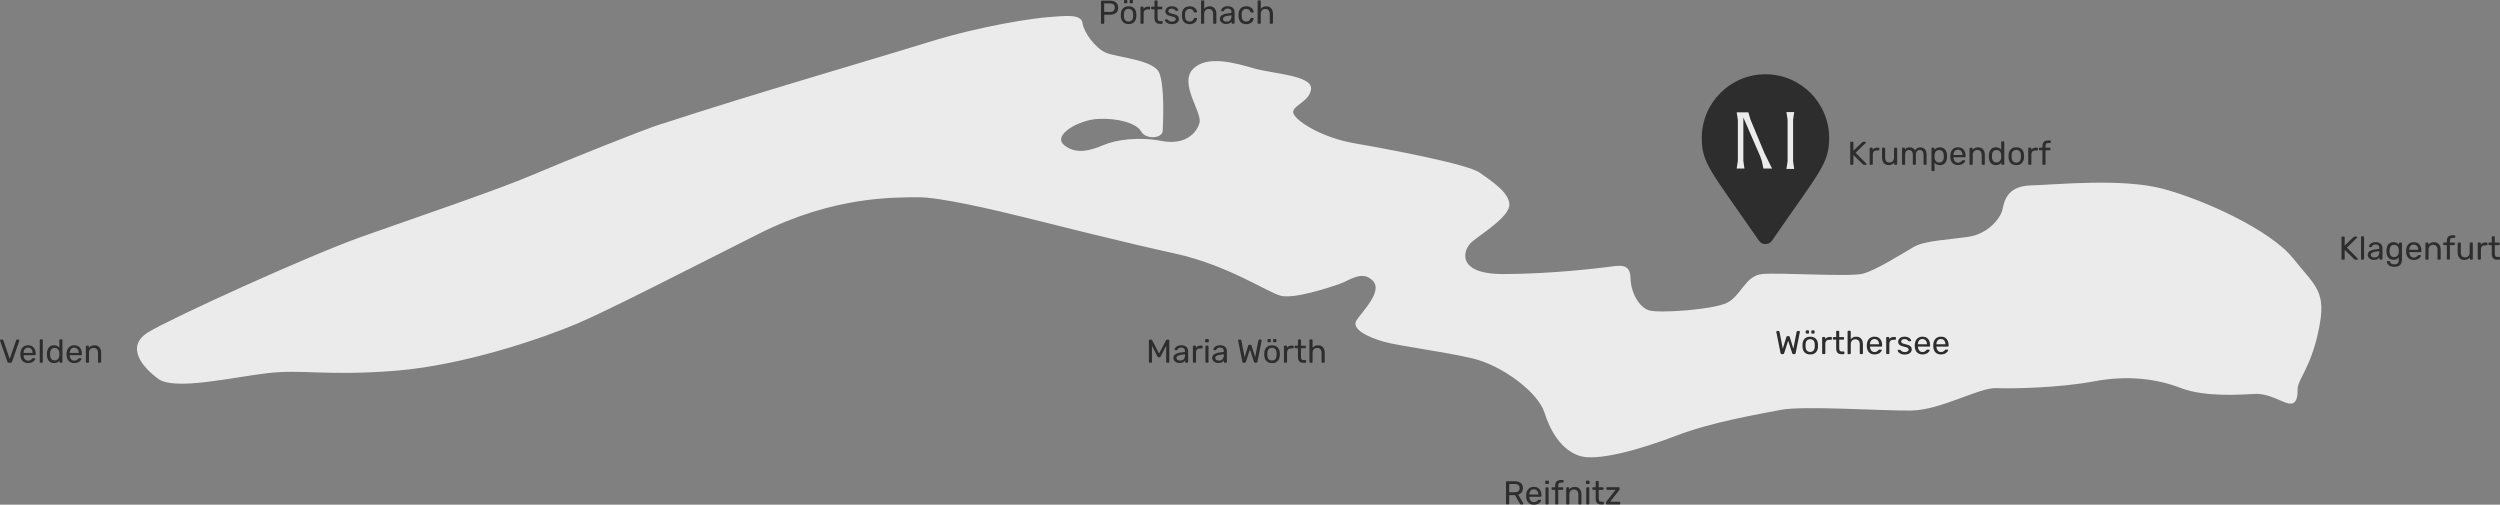 <svg xmlns="http://www.w3.org/2000/svg" id="a" viewBox="68.47 226.44 704.62 142.24"><rect x="68.47" y="226.44" width="704.62" height="142.24" fill="#808080" stroke="none"/><path d="M93.35,328.68c.06,0,.11-.02.15-.06s.06-.09.06-.15v-2.58c0-.43.12-.77.35-1.02.23-.24.54-.37.93-.37.41,0,.72.12.93.37.21.25.32.58.32,1.02v2.58c0,.06.02.11.06.15.04.04.09.06.15.06h.47c.06,0,.11-.02.15-.06s.06-.09.06-.15v-2.62c0-.42-.07-.78-.22-1.09-.15-.31-.36-.56-.64-.74-.28-.18-.62-.26-1.03-.26s-.7.07-.94.2c-.25.13-.45.31-.61.52v-.41c0-.06-.02-.11-.06-.15s-.09-.06-.15-.06h-.44c-.06,0-.11.02-.15.06s-.06.09-.06.15v4.41c0,.06.02.11.06.15s.09.06.15.06h.47ZM88.12,325.88c0-.28.05-.53.15-.75.1-.22.24-.39.43-.52.19-.13.42-.19.68-.19s.5.06.69.19c.19.13.34.3.44.52.1.22.15.47.15.75v.03h-2.55v-.03ZM90.25,328.65c.25-.08.46-.19.63-.32.17-.13.3-.26.4-.4.09-.13.14-.25.15-.34,0-.06-.01-.11-.05-.14-.04-.03-.09-.05-.14-.05h-.46c-.07,0-.12,0-.15.02-.03.02-.07.06-.13.14-.03.05-.09.12-.19.2-.09.08-.21.16-.36.23-.15.07-.34.1-.56.1-.25,0-.48-.07-.67-.2-.19-.14-.33-.32-.43-.54-.1-.22-.15-.46-.17-.71v-.08h3.22c.06,0,.11-.02.15-.06.04-.04.06-.09.06-.16v-.16c0-.49-.08-.92-.25-1.28-.17-.37-.41-.65-.73-.85-.32-.2-.72-.3-1.19-.3-.42,0-.79.09-1.1.27-.31.18-.56.44-.74.77-.18.33-.28.72-.31,1.16,0,.08,0,.18,0,.31s0,.23,0,.31c.04.68.25,1.22.62,1.61.38.39.89.59,1.54.59.32,0,.6-.04.85-.13M83.13,327.81c-.19-.14-.32-.32-.4-.55-.08-.23-.13-.47-.14-.73,0-.18,0-.36,0-.54.01-.26.06-.5.14-.73.08-.23.21-.41.4-.55.19-.14.44-.21.75-.21.3,0,.54.07.73.21.19.14.33.31.43.52.1.21.15.42.15.64,0,.1.01.22.01.36s0,.26-.01.36c0,.23-.06.45-.15.68-.09.22-.23.4-.42.54-.19.14-.44.21-.75.21s-.57-.07-.75-.21M84.62,328.58c.25-.13.45-.3.6-.5v.39c0,.06.02.11.06.15.04.04.09.06.16.06h.42c.06,0,.11-.02.15-.06.04-.04.06-.09.06-.15v-6.18c0-.06-.02-.11-.06-.15-.04-.04-.09-.06-.15-.06h-.45c-.06,0-.11.02-.15.06-.04.04-.06.09-.06.15v2.14c-.15-.19-.35-.35-.6-.48-.24-.13-.55-.2-.91-.2-.34,0-.64.06-.89.18-.25.12-.45.29-.61.5-.16.21-.28.45-.35.72-.08.27-.12.55-.14.84,0,.1,0,.19,0,.28s0,.18,0,.28c.01.3.06.58.14.85.08.27.19.5.35.71.16.21.36.37.61.49.25.12.54.18.89.18.37,0,.68-.07.93-.2M80.32,328.68c.07,0,.12-.02.16-.06.04-.04.05-.09.05-.15v-6.18c0-.06-.02-.11-.05-.15-.04-.04-.09-.06-.16-.06h-.44c-.06,0-.11.02-.15.06-.04.04-.06.09-.06.15v6.18c0,.06.02.11.06.15.04.04.09.06.15.06h.44ZM75.11,325.88c0-.28.05-.53.15-.75.1-.22.24-.39.43-.52.19-.13.42-.19.68-.19s.5.06.69.19c.19.13.34.3.44.52.1.22.15.47.15.75v.03h-2.55v-.03ZM77.23,328.65c.25-.08.46-.19.63-.32.17-.13.3-.26.4-.4.09-.13.14-.25.15-.34,0-.06-.01-.11-.05-.14-.04-.03-.09-.05-.14-.05h-.46c-.07,0-.12,0-.15.02-.03.02-.07.06-.13.14-.03.05-.09.12-.19.2-.09.08-.21.16-.36.23-.15.07-.34.1-.56.1-.25,0-.48-.07-.66-.2-.19-.14-.33-.32-.43-.54-.1-.22-.16-.46-.17-.71v-.08h3.22c.06,0,.11-.02.15-.06.04-.04.06-.09.06-.16v-.16c0-.49-.08-.92-.25-1.28-.17-.37-.41-.65-.73-.85-.32-.2-.72-.3-1.19-.3-.42,0-.79.09-1.1.27-.31.18-.56.44-.74.77s-.28.72-.31,1.16c0,.08,0,.18,0,.31s0,.23,0,.31c.04.68.24,1.22.62,1.61.38.39.89.59,1.54.59.32,0,.6-.04.85-.13M71.5,328.68c.09,0,.17-.02.22-.06.05-.04.09-.1.12-.18l2.09-5.99s.02-.07.02-.1c0-.05-.02-.09-.06-.13s-.09-.06-.14-.06h-.48c-.07,0-.13.02-.17.06-.04.04-.06.08-.07.11l-1.82,5.28-1.82-5.28s-.04-.07-.08-.11c-.04-.04-.1-.06-.17-.06h-.48s-.09.02-.13.06c-.04.04-.06.08-.06.13,0,.03,0,.06.02.1l2.08,5.99c.03.07.07.13.12.18.05.04.13.06.22.06h.61Z" style="fill:#2d2d2d;"/><path d="M423.6,233.14c.07,0,.12-.02.16-.06.04-.04.06-.09.06-.15v-2.58c0-.43.12-.77.35-1.02.24-.24.55-.37.93-.37.41,0,.72.12.93.37.21.25.32.59.32,1.02v2.58c0,.06.02.11.06.15.04.04.09.06.15.06h.47c.07,0,.12-.02.16-.06.04-.04.06-.09.06-.15v-2.62c0-.41-.07-.78-.22-1.09-.15-.31-.36-.56-.64-.74-.28-.18-.62-.26-1.03-.26-.37,0-.68.07-.92.2-.24.13-.45.3-.61.51v-2.17c0-.06-.02-.11-.06-.15-.04-.04-.09-.06-.16-.06h-.47c-.06,0-.11.02-.15.06-.04.04-.06.09-.06.15v6.18c0,.06.02.11.06.15.04.04.09.06.15.06h.47ZM420.5,233.13c.22-.07.42-.15.58-.26.16-.11.3-.23.4-.37.11-.14.19-.28.24-.41.05-.14.08-.27.08-.4,0-.06-.01-.11-.06-.15-.04-.04-.1-.06-.16-.06h-.45c-.06,0-.11.02-.14.05-.03.03-.06.08-.09.15-.11.3-.26.52-.46.64-.19.12-.43.19-.72.19-.37,0-.67-.11-.91-.34-.23-.23-.36-.6-.38-1.11,0-.21,0-.43,0-.65.02-.51.14-.88.38-1.11.23-.23.54-.35.91-.35.29,0,.52.06.72.19.19.12.34.34.46.64.03.07.06.12.09.14.03.03.08.04.14.04h.45c.06,0,.11-.02.16-.06.04-.04.06-.09.06-.15,0-.16-.05-.33-.14-.51-.08-.18-.21-.35-.38-.5-.17-.16-.38-.28-.64-.38-.26-.1-.57-.15-.93-.15-.44,0-.82.09-1.14.26-.32.17-.57.42-.74.74-.17.32-.27.7-.28,1.15,0,.09,0,.22,0,.37s0,.28,0,.37c.01.45.11.83.28,1.15.17.32.42.57.74.74.32.17.7.26,1.14.26.29,0,.55-.03.77-.1M413.69,232.45c-.16-.06-.29-.14-.39-.26-.1-.11-.15-.26-.15-.43,0-.22.11-.41.33-.55.22-.15.56-.25,1-.31l1.08-.16v.26c0,.35-.06.64-.18.87-.12.23-.29.4-.5.51-.21.11-.44.16-.7.16-.17,0-.33-.03-.49-.08M414.74,233.12c.2-.07.38-.16.51-.27.14-.11.24-.22.33-.33v.4c0,.06.02.11.06.15.04.04.09.06.16.06h.43c.06,0,.11-.02.15-.06.04-.04.06-.09.06-.15v-3.02c0-.21-.03-.42-.1-.62-.07-.21-.17-.39-.32-.55-.15-.16-.35-.29-.6-.39-.26-.1-.57-.14-.94-.14-.33,0-.62.04-.85.13-.23.09-.42.2-.57.33-.15.13-.26.26-.33.4-.07.14-.11.25-.11.34,0,.06.02.1.05.14.03.04.09.06.15.06h.42c.09,0,.16-.05.2-.14.07-.17.19-.32.36-.43s.4-.17.67-.17c.39,0,.66.08.83.25.17.17.26.4.26.7v.27l-1.39.19c-.56.08-1.01.25-1.36.5-.35.25-.52.6-.52,1.02,0,.27.08.5.23.72.15.21.36.38.61.5.26.12.54.19.85.19s.55-.04.75-.11M407.65,233.14c.07,0,.12-.02.16-.06.04-.04.06-.09.06-.15v-2.58c0-.43.12-.77.35-1.02.24-.24.55-.37.93-.37.41,0,.72.12.93.37.21.25.32.59.32,1.02v2.58c0,.06.02.11.06.15.04.04.09.06.15.06h.47c.07,0,.12-.02.16-.06.04-.04.06-.09.06-.15v-2.62c0-.41-.07-.78-.22-1.09-.15-.31-.36-.56-.64-.74-.28-.18-.62-.26-1.03-.26-.37,0-.68.07-.92.2-.24.13-.45.3-.61.51v-2.17c0-.06-.02-.11-.06-.15-.04-.04-.09-.06-.16-.06h-.47c-.06,0-.11.02-.15.06-.04.04-.06.09-.06.15v6.18c0,.06.02.11.06.15.04.04.09.06.15.06h.47ZM404.55,233.13c.22-.07.42-.15.58-.26.16-.11.3-.23.4-.37.11-.14.19-.28.24-.41.05-.14.08-.27.08-.4,0-.06-.01-.11-.06-.15-.04-.04-.1-.06-.16-.06h-.45c-.06,0-.11.02-.14.05-.03.03-.06.08-.09.15-.11.3-.26.52-.46.64-.19.12-.43.19-.72.19-.37,0-.67-.11-.91-.34-.23-.23-.36-.6-.38-1.11,0-.21,0-.43,0-.65.02-.51.14-.88.38-1.11.23-.23.53-.35.91-.35.29,0,.52.06.72.19.19.12.34.34.46.64.03.07.06.12.09.14.03.03.08.04.14.04h.45c.06,0,.12-.02.16-.06.04-.04.06-.09.06-.15,0-.16-.05-.33-.14-.51-.08-.18-.21-.35-.38-.5-.17-.16-.38-.28-.64-.38-.26-.1-.57-.15-.93-.15-.44,0-.82.09-1.14.26-.32.17-.57.42-.74.74-.17.32-.27.7-.28,1.15,0,.09-.01.22-.01.37s0,.28.01.37c.01.45.11.83.28,1.15.17.32.42.57.74.74.32.17.7.26,1.14.26.29,0,.55-.03.77-.1M399.85,233.04c.3-.13.52-.3.67-.52.15-.22.22-.46.22-.72,0-.24-.05-.44-.15-.62-.1-.18-.27-.34-.5-.47-.24-.14-.56-.24-.97-.33-.38-.09-.66-.17-.86-.24-.19-.07-.32-.16-.39-.25s-.1-.2-.1-.32c0-.2.08-.36.23-.49s.39-.2.7-.2c.22,0,.39.03.52.08.13.05.24.12.33.2.08.08.16.16.22.24.02.02.05.05.08.06.03.02.06.03.11.03h.39c.06,0,.1-.02.15-.06.04-.04.06-.09.06-.15,0-.08-.05-.18-.12-.3-.07-.12-.19-.24-.33-.36s-.34-.22-.57-.3c-.23-.08-.51-.12-.83-.12-.4,0-.73.07-.99.21s-.46.31-.6.53c-.14.21-.2.44-.2.66s.05.42.14.6c.09.18.25.33.46.46.22.13.51.23.88.32.37.08.67.16.88.23.21.07.36.16.45.25.08.09.12.22.12.37,0,.24-.1.41-.31.53-.21.12-.46.18-.78.18-.22,0-.4-.03-.54-.08s-.27-.13-.37-.21c-.1-.09-.19-.17-.27-.26-.04-.04-.07-.07-.09-.08s-.05-.01-.08-.01h-.42s-.1.02-.15.06c-.05.04-.07.09-.07.16,0,.07.05.17.13.3.08.12.19.25.35.37.15.12.36.23.6.32.25.09.55.13.89.13.43,0,.8-.06,1.1-.19M395.97,233.14c.06,0,.11-.02.15-.06.04-.04.06-.09.06-.15v-.33c0-.06-.02-.11-.06-.15-.04-.04-.09-.06-.15-.06h-.57c-.25,0-.43-.08-.53-.25-.1-.17-.15-.4-.15-.69v-2.39h1.15c.07,0,.12-.02.16-.06.04-.04.06-.09.06-.15v-.32c0-.06-.02-.11-.06-.15-.04-.04-.09-.06-.16-.06h-1.15v-1.55c0-.06-.02-.11-.06-.15-.04-.04-.09-.06-.15-.06h-.44c-.06,0-.11.02-.15.06-.04.04-.06.09-.06.15v1.55h-.73c-.06,0-.11.02-.15.06-.04.04-.06.09-.06.15v.32c0,.06.02.11.06.15.04.04.09.06.15.06h.73v2.46c0,.34.05.62.15.87.1.25.26.44.47.57.22.13.5.2.85.2h.64ZM390.57,233.14c.06,0,.11-.02.16-.06.04-.04.07-.09.07-.15v-2.74c0-.34.1-.6.29-.8.19-.2.46-.29.79-.29h.56c.06,0,.11-.02.15-.06.04-.04.06-.09.06-.15v-.38c0-.06-.02-.11-.06-.15-.04-.04-.09-.06-.15-.06h-.36c-.31,0-.57.05-.79.16-.22.11-.39.26-.51.48v-.41c0-.06-.02-.12-.07-.16-.04-.04-.1-.07-.16-.07h-.43c-.06,0-.11.02-.15.07-.04.04-.06.1-.06.16v4.4c0,.06.02.11.06.15.04.04.09.06.15.06h.46ZM386,227.36c.06,0,.11-.02.15-.06.04-.04.06-.09.06-.15v-.5c0-.06-.02-.11-.06-.15-.04-.04-.09-.06-.15-.06h-.51c-.06,0-.11.02-.15.06-.04.04-.06.09-.06.15v.5c0,.06.02.11.06.15.04.04.09.06.15.06h.51ZM387.58,227.36c.06,0,.11-.02.15-.06.04-.04.06-.09.06-.15v-.5c0-.06-.02-.11-.06-.15-.04-.04-.09-.06-.15-.06h-.5c-.07,0-.12.02-.16.06-.04.04-.06.09-.06.15v.5c0,.06.02.11.06.15.04.04.09.06.16.06h.5ZM385.62,232.15c-.23-.24-.36-.6-.37-1.07,0-.09-.01-.21-.01-.35s0-.26.01-.35c.01-.47.14-.83.37-1.07.23-.24.54-.37.93-.37s.69.12.92.37c.23.25.35.6.37,1.07,0,.09,0,.21,0,.35s0,.26,0,.35c-.02.47-.14.83-.37,1.07-.23.24-.54.37-.92.37s-.69-.12-.93-.37M387.73,232.96c.32-.18.56-.43.73-.75.17-.32.26-.68.28-1.09,0-.1,0-.24,0-.4s0-.3,0-.4c-.02-.42-.11-.78-.28-1.1-.17-.32-.41-.57-.73-.74-.32-.18-.71-.27-1.17-.27s-.86.09-1.17.27c-.32.18-.56.43-.73.74-.17.32-.27.68-.28,1.1,0,.1,0,.23,0,.4s0,.3,0,.4c.02.41.11.77.28,1.09.17.32.41.57.73.75.32.18.71.27,1.18.27s.87-.09,1.18-.27M379.69,227.4h1.61c.47,0,.82.1,1.04.32.22.21.33.51.33.89s-.11.69-.35.89c-.23.21-.57.31-1.03.31h-1.61v-2.41ZM379.48,233.14c.07,0,.12-.02.16-.06.04-.04.06-.09.06-.15v-2.33h1.65c.46,0,.86-.07,1.2-.22.34-.15.6-.37.79-.66.19-.29.28-.66.28-1.1s-.09-.81-.28-1.1c-.19-.29-.45-.52-.79-.67-.34-.15-.74-.22-1.2-.22h-2.36c-.07,0-.12.02-.16.06-.04.04-.05.1-.05.16v6.08c0,.06.02.11.05.15.04.04.09.06.16.06h.49Z" style="fill:#2d2d2d;"/><path d="M438.2,328.68c.07,0,.12-.02.16-.06.04-.04.06-.09.06-.15v-2.58c0-.43.12-.77.35-1.02.24-.24.55-.37.93-.37.41,0,.72.12.93.37.21.25.32.58.32,1.02v2.58c0,.06.02.11.06.15.04.04.09.06.15.06h.46c.07,0,.12-.02.16-.06.04-.04.06-.09.06-.15v-2.62c0-.42-.07-.78-.22-1.09-.15-.31-.36-.56-.64-.74-.28-.18-.62-.26-1.03-.26-.37,0-.68.06-.92.2-.24.13-.45.3-.61.51v-2.17c0-.06-.02-.11-.06-.15-.04-.04-.09-.06-.16-.06h-.46c-.06,0-.11.02-.15.06-.04.04-.06.09-.06.15v6.18c0,.06.02.11.06.15.04.04.09.06.15.06h.46ZM436.4,328.68c.06,0,.11-.02.15-.06.04-.04.06-.09.06-.15v-.33c0-.06-.02-.11-.06-.15-.04-.04-.09-.06-.15-.06h-.57c-.25,0-.43-.08-.53-.25-.1-.17-.15-.4-.15-.69v-2.39h1.15c.07,0,.12-.02.16-.06.04-.04.06-.09.06-.15v-.32c0-.06-.02-.11-.06-.15-.04-.04-.09-.06-.16-.06h-1.15v-1.55c0-.06-.02-.11-.06-.15-.04-.04-.09-.06-.15-.06h-.44c-.06,0-.11.02-.15.06-.04.04-.06.09-.06.15v1.55h-.73c-.06,0-.11.02-.15.06-.04.04-.06.09-.06.15v.32c0,.06.02.11.06.15.04.04.09.06.15.06h.73v2.46c0,.33.05.62.15.87.1.25.26.44.48.57.22.13.5.2.85.2h.64ZM431,328.68c.06,0,.11-.02.16-.06.04-.04.07-.09.07-.15v-2.74c0-.33.1-.6.29-.8.19-.2.46-.29.79-.29h.56c.06,0,.11-.02.15-.06.04-.04.06-.09.06-.15v-.38c0-.06-.02-.11-.06-.15-.04-.04-.09-.06-.15-.06h-.36c-.31,0-.57.05-.79.16-.22.11-.39.26-.51.47v-.41c0-.06-.02-.11-.07-.16-.04-.04-.1-.06-.16-.06h-.43c-.06,0-.11.02-.15.06-.04.04-.06.1-.06.16v4.4c0,.06.02.11.06.15.04.04.09.06.15.06h.46ZM426.43,322.9c.06,0,.11-.02.15-.06.04-.04.06-.09.06-.15v-.5c0-.06-.02-.11-.06-.15-.04-.04-.09-.06-.15-.06h-.51c-.06,0-.11.02-.15.06-.04.04-.05.09-.05.15v.5c0,.06.02.11.05.15.04.04.09.06.15.06h.51ZM428.01,322.9c.06,0,.11-.02.15-.06.04-.04.06-.09.06-.15v-.5c0-.06-.02-.11-.06-.15-.04-.04-.09-.06-.15-.06h-.5c-.07,0-.12.02-.16.06-.04.04-.06.09-.06.15v.5c0,.06.02.11.06.15.04.04.09.06.16.06h.5ZM426.05,327.69c-.23-.24-.36-.6-.37-1.07,0-.09,0-.21,0-.35s0-.26,0-.35c.01-.47.13-.83.37-1.08.23-.24.54-.37.93-.37s.69.12.92.37c.23.25.35.6.37,1.08,0,.09,0,.21,0,.35s0,.26,0,.35c-.02.47-.14.83-.37,1.07-.23.25-.54.37-.92.37s-.69-.12-.93-.37M428.16,328.51c.32-.18.56-.43.73-.75s.26-.68.28-1.09c0-.1,0-.24,0-.4s0-.3,0-.4c-.02-.42-.11-.78-.28-1.1-.17-.32-.41-.56-.73-.74-.32-.18-.71-.27-1.17-.27s-.86.09-1.17.27c-.32.18-.56.43-.73.74-.17.32-.27.68-.28,1.1,0,.1-.01.23-.01.4s0,.3.01.4c.02.41.11.77.28,1.09s.41.57.73.75c.32.18.71.27,1.18.27s.87-.09,1.18-.27M419.31,328.68c.09,0,.15-.02.2-.06.05-.04.08-.1.11-.17l1.14-3.55,1.15,3.55c.02.07.05.12.1.17.05.04.12.06.2.06h.36c.08,0,.14-.02.19-.06.05-.04.08-.11.1-.19l1.2-5.98s0-.05,0-.06c0-.02,0-.03,0-.04,0-.05-.02-.09-.06-.13s-.08-.06-.13-.06h-.48c-.14,0-.21.05-.23.16l-.94,4.8-1.02-3.29c-.01-.06-.04-.11-.08-.15-.04-.05-.11-.07-.2-.07h-.34c-.09,0-.15.02-.2.07-.05.05-.08.1-.1.15l-1.01,3.29-.95-4.8c-.02-.11-.09-.16-.22-.16h-.48s-.09.02-.13.06c-.04.04-.06.08-.06.13v.04s0,.04,0,.06l1.2,5.98c.02.08.05.14.1.19.05.04.11.06.19.06h.36ZM411.52,327.99c-.16-.06-.29-.14-.39-.26-.1-.11-.15-.26-.15-.43,0-.22.11-.41.34-.55.22-.15.55-.25,1-.31l1.08-.16v.26c0,.35-.06.64-.18.87-.12.23-.29.4-.5.51-.21.11-.44.16-.7.16-.17,0-.33-.03-.49-.08M412.57,328.67c.2-.07.38-.16.51-.27.14-.11.25-.22.33-.33v.4c0,.06.02.11.06.15.04.04.09.06.16.06h.43c.06,0,.11-.02.15-.06.04-.04.06-.09.06-.15v-3.02c0-.21-.03-.42-.1-.62-.07-.2-.17-.39-.32-.55-.15-.16-.35-.29-.6-.39-.26-.1-.57-.14-.94-.14-.34,0-.62.04-.85.13-.23.09-.42.2-.57.33-.15.13-.26.26-.33.4-.07.14-.11.25-.11.34,0,.06.02.1.05.14.03.04.08.06.15.06h.42c.09,0,.16-.05.2-.14.07-.17.19-.32.36-.43.17-.11.4-.17.67-.17.38,0,.66.08.83.25.17.17.26.4.26.7v.27l-1.39.19c-.56.08-1.01.25-1.36.5-.35.25-.52.6-.52,1.02,0,.27.08.51.23.72.15.21.36.38.61.5.25.12.54.19.85.19s.55-.04.75-.11M408.94,322.94c.06,0,.12-.02.16-.06.04-.04.07-.09.07-.15v-.5c0-.06-.02-.12-.07-.16-.04-.04-.1-.07-.16-.07h-.59c-.06,0-.11.02-.15.07-.04.04-.06.1-.06.16v.5c0,.06.02.11.06.15.04.04.09.06.15.06h.59ZM408.87,328.68c.06,0,.11-.02.15-.06.04-.04.06-.09.06-.15v-4.41c0-.06-.02-.11-.06-.15-.04-.04-.09-.06-.15-.06h-.45c-.06,0-.11.02-.15.06-.04.04-.06.09-.06.15v4.41c0,.06.02.11.06.15.04.04.09.06.15.06h.45ZM405.34,328.68c.06,0,.11-.02.16-.06.04-.04.07-.09.07-.15v-2.74c0-.33.1-.6.29-.8.19-.2.46-.29.79-.29h.56c.06,0,.11-.02.15-.06.04-.04.06-.09.06-.15v-.38c0-.06-.02-.11-.06-.15-.04-.04-.09-.06-.15-.06h-.36c-.31,0-.57.05-.79.16-.22.11-.39.26-.51.47v-.41c0-.06-.02-.11-.07-.16-.04-.04-.1-.06-.16-.06h-.43c-.06,0-.11.02-.15.06-.04.04-.06.1-.06.16v4.4c0,.06.02.11.06.15.04.04.09.06.15.06h.46ZM400.59,327.99c-.16-.06-.29-.14-.39-.26-.1-.11-.15-.26-.15-.43,0-.22.11-.41.34-.55.22-.15.55-.25,1-.31l1.08-.16v.26c0,.35-.06.64-.18.87-.12.23-.29.4-.5.51-.21.11-.44.16-.7.16-.17,0-.33-.03-.49-.08M401.64,328.67c.21-.07.38-.16.51-.27.14-.11.25-.22.33-.33v.4c0,.06.02.11.06.15.04.04.09.06.16.06h.43c.06,0,.11-.02.15-.06.04-.04.06-.09.06-.15v-3.02c0-.21-.03-.42-.1-.62-.07-.2-.17-.39-.32-.55-.15-.16-.35-.29-.6-.39-.25-.1-.57-.14-.94-.14-.33,0-.62.04-.85.13s-.42.2-.57.33c-.15.13-.26.26-.33.4-.07.14-.11.25-.11.34,0,.06.02.1.05.14.03.04.09.06.15.06h.42c.09,0,.16-.05.19-.14.07-.17.19-.32.36-.43.17-.11.4-.17.67-.17.38,0,.66.08.83.25.17.17.26.4.26.7v.27l-1.39.19c-.56.08-1.01.25-1.36.5-.35.25-.52.6-.52,1.02,0,.27.08.51.23.72.15.21.36.38.61.5.25.12.54.19.85.19s.55-.04.75-.11M392.94,328.68c.06,0,.11-.02.15-.06.04-.04.06-.09.06-.15v-4.58l1.56,3.03c.03.06.07.11.11.14.04.03.11.05.19.05h.29c.07,0,.14-.02.19-.05.05-.03.09-.08.11-.14l1.55-3.03v4.58c0,.06.02.11.06.15.04.04.09.06.15.06h.46c.07,0,.12-.02.16-.06.04-.04.06-.09.06-.15v-6.08c0-.07-.02-.12-.06-.16-.04-.04-.1-.06-.16-.06h-.46c-.07,0-.13.02-.16.06s-.06.07-.07.09l-1.98,3.76-1.96-3.76s-.04-.06-.07-.09-.09-.06-.17-.06h-.46c-.06,0-.11.02-.15.06-.04.04-.06.09-.06.16v6.08c0,.06.02.11.06.15.04.04.09.06.15.06h.46Z" style="fill:#2d2d2d;"/><path d="M524.92,368.6c.07,0,.12-.02.16-.06.04-.04.06-.09.06-.15v-.31c0-.07-.02-.12-.06-.16-.04-.04-.09-.06-.16-.06h-2.64l2.54-3.26s.06-.1.09-.14c.03-.04.04-.09.04-.15v-.34c0-.06-.02-.11-.06-.15-.04-.04-.09-.06-.15-.06h-3.31c-.06,0-.11.02-.15.06-.04.04-.06.09-.06.15v.31c0,.07.02.12.06.16.04.04.09.06.15.06h2.4l-2.57,3.27s-.06.09-.09.14c-.03.05-.04.1-.04.16v.33c0,.06.02.11.06.15.04.04.09.06.15.06h3.58ZM520.32,368.6c.06,0,.11-.02.15-.06.04-.04.06-.09.06-.15v-.34c0-.06-.02-.11-.06-.15-.04-.04-.09-.06-.15-.06h-.57c-.25,0-.43-.08-.53-.25-.1-.17-.15-.4-.15-.69v-2.39h1.15c.07,0,.12-.02.16-.06.04-.04.06-.09.06-.15v-.32c0-.06-.02-.11-.06-.15-.04-.04-.09-.06-.16-.06h-1.15v-1.55c0-.06-.02-.11-.06-.15-.04-.04-.09-.06-.15-.06h-.44c-.06,0-.11.02-.15.06-.04.04-.06.09-.06.15v1.55h-.73c-.06,0-.11.02-.15.06-.04.04-.06.09-.06.15v.32c0,.06.02.11.06.15.04.04.09.06.15.06h.73v2.46c0,.34.05.62.15.87.1.25.26.44.48.57.22.13.5.2.85.2h.64ZM516.26,362.85c.06,0,.11-.02.16-.06.04-.04.07-.09.07-.15v-.5c0-.06-.02-.11-.07-.16-.04-.04-.1-.07-.16-.07h-.59c-.06,0-.11.02-.15.07-.04.04-.06.1-.06.16v.5c0,.06.02.11.06.15.04.04.09.06.15.06h.59ZM516.2,368.6c.06,0,.11-.02.15-.06.04-.04.06-.09.06-.15v-4.41c0-.06-.02-.11-.06-.15-.04-.04-.09-.06-.15-.06h-.45c-.06,0-.11.02-.15.06-.04.04-.06.09-.06.15v4.41c0,.06.02.11.06.15.04.04.09.06.15.06h.45ZM510.58,368.6c.06,0,.11-.02.15-.06.04-.04.06-.09.06-.15v-2.58c0-.43.12-.77.35-1.02.23-.25.54-.37.93-.37.41,0,.72.12.93.37.21.25.32.59.32,1.02v2.58c0,.06.02.11.06.15.04.04.09.06.15.06h.46c.06,0,.11-.02.15-.06.04-.04.06-.09.06-.15v-2.63c0-.41-.07-.78-.22-1.09-.15-.31-.36-.56-.64-.74-.28-.18-.63-.26-1.03-.26s-.7.07-.95.2c-.24.13-.45.31-.61.52v-.41c0-.06-.02-.11-.06-.15-.04-.04-.09-.06-.15-.06h-.44c-.06,0-.11.02-.15.06-.04.04-.06.09-.06.15v4.41c0,.06.02.11.06.15.04.04.09.06.15.06h.47ZM507.45,368.6c.06,0,.11-.02.15-.06.04-.04.06-.09.06-.15v-3.88h1.2c.06,0,.11-.02.15-.06.04-.04.06-.09.06-.15v-.32c0-.06-.02-.11-.06-.15-.04-.04-.09-.06-.15-.06h-1.2v-.42c0-.29.05-.5.16-.66.11-.15.3-.23.6-.23h.54c.06,0,.11-.02.15-.06.04-.04.06-.09.06-.15v-.32c0-.06-.02-.11-.06-.15-.04-.04-.09-.06-.15-.06h-.56c-.39,0-.7.07-.94.2-.23.13-.4.32-.51.55-.11.24-.16.52-.16.83v.46h-.79c-.06,0-.11.02-.15.06-.04.04-.06.09-.06.15v.32c0,.06.02.11.06.15.04.04.09.06.15.06h.79v3.88c0,.06.02.11.06.15.04.04.09.06.15.06h.44ZM504.79,362.85c.06,0,.11-.02.16-.06.04-.04.07-.09.07-.15v-.5c0-.06-.02-.11-.07-.16-.04-.04-.1-.07-.16-.07h-.59c-.06,0-.11.02-.15.07-.04.04-.06.1-.06.16v.5c0,.06.02.11.06.15.04.04.09.06.15.06h.59ZM504.72,368.6c.06,0,.11-.02.15-.06.04-.04.06-.09.06-.15v-4.41c0-.06-.02-.11-.06-.15-.04-.04-.09-.06-.15-.06h-.45c-.06,0-.11.02-.15.06-.04.04-.06.09-.06.15v4.41c0,.06.02.11.06.15.04.04.09.06.15.06h.45ZM499.51,365.8c0-.28.05-.53.15-.74.1-.22.24-.39.43-.52.19-.13.42-.19.68-.19s.5.06.69.19c.19.13.34.3.44.52.1.22.15.46.15.74v.03h-2.55v-.03ZM501.64,368.56c.25-.08.46-.19.63-.32.17-.13.3-.26.4-.4.09-.13.14-.25.15-.34,0-.06-.01-.11-.05-.14-.04-.03-.09-.05-.14-.05h-.46c-.07,0-.12,0-.15.02-.03.01-.07.06-.13.13-.03.05-.09.12-.19.2-.09.08-.21.16-.36.23-.15.07-.33.1-.56.1-.25,0-.48-.07-.67-.2-.19-.14-.33-.31-.43-.54-.1-.22-.15-.46-.17-.71v-.08h3.22c.06,0,.11-.02.15-.06.04-.04.06-.09.06-.16v-.16c0-.49-.08-.92-.25-1.28-.17-.37-.41-.65-.73-.85-.32-.2-.71-.3-1.19-.3-.42,0-.79.09-1.1.27-.31.18-.56.44-.74.77-.18.33-.28.72-.31,1.16,0,.08,0,.18,0,.31s0,.23,0,.31c.04.68.25,1.22.62,1.62.38.39.89.59,1.54.59.32,0,.6-.04.85-.13M493.84,362.86h1.54c.47,0,.82.1,1.05.3.23.2.34.49.34.86s-.11.68-.35.87c-.23.2-.58.29-1.04.29h-1.54v-2.33ZM493.62,368.6c.07,0,.12-.02.16-.06.04-.04.06-.09.06-.15v-2.4h1.63l1.35,2.36c.04.06.08.11.13.17.05.06.13.08.23.08h.45c.05,0,.1-.02.14-.06.04-.04.06-.08.06-.13,0-.03,0-.06-.03-.1l-1.43-2.48c.41-.12.73-.33.97-.63.24-.3.36-.69.36-1.17,0-.64-.2-1.13-.61-1.46-.41-.33-.96-.49-1.67-.49h-2.27c-.07,0-.12.02-.16.06-.04.04-.06.09-.06.16v6.08c0,.06.02.11.06.15.04.04.09.06.16.06h.48Z" style="fill:#2d2d2d;"/><path d="M644.78,272.89c.06,0,.11-.02.15-.06.04-.04.06-.09.06-.15v-3.88h1.2c.06,0,.11-.02.15-.06.04-.04.06-.09.06-.15v-.32c0-.06-.02-.11-.06-.15-.04-.04-.09-.06-.15-.06h-1.2v-.42c0-.28.05-.5.16-.66.11-.15.3-.23.6-.23h.54c.06,0,.11-.02.15-.06.04-.04.06-.09.06-.15v-.32c0-.06-.02-.11-.06-.15-.04-.04-.09-.06-.15-.06h-.56c-.39,0-.7.07-.93.19-.23.13-.4.32-.51.55-.11.24-.16.52-.16.83v.47h-.79c-.06,0-.11.02-.15.06-.04.04-.06.09-.06.15v.32c0,.06.02.11.06.15.04.04.09.06.15.06h.79v3.88c0,.06.02.11.06.15.04.04.09.06.15.06h.44ZM640.78,272.89c.06,0,.11-.02.16-.06.04-.04.07-.09.07-.15v-2.74c0-.34.1-.6.29-.8.19-.2.46-.29.79-.29h.56c.06,0,.11-.02.15-.06.04-.04.06-.09.06-.15v-.38c0-.06-.02-.11-.06-.15-.04-.04-.09-.06-.15-.06h-.36c-.31,0-.57.05-.79.16-.22.11-.39.26-.51.47v-.41c0-.06-.02-.12-.07-.16-.04-.04-.1-.06-.16-.06h-.43c-.06,0-.11.02-.15.06-.04.04-.06.1-.06.16v4.4c0,.06.02.11.06.15.04.04.09.06.15.06h.46ZM635.83,271.9c-.23-.25-.36-.6-.37-1.08,0-.09,0-.21,0-.35s0-.26,0-.35c.01-.47.13-.83.37-1.07.23-.25.54-.37.93-.37s.69.12.92.37c.23.25.35.6.37,1.07,0,.09,0,.21,0,.35s0,.26,0,.35c-.02.47-.14.83-.37,1.08-.23.24-.54.37-.92.37s-.69-.12-.93-.37M637.93,272.71c.32-.18.56-.43.73-.75.17-.32.26-.68.28-1.09,0-.11,0-.24,0-.41s0-.3,0-.39c-.02-.42-.11-.78-.28-1.1-.17-.32-.41-.57-.73-.75-.32-.18-.71-.27-1.17-.27s-.86.09-1.17.27c-.32.18-.56.43-.73.75-.17.32-.27.68-.28,1.1,0,.1-.01.23-.01.39s0,.3.01.41c.02.41.11.77.28,1.09.17.32.41.57.73.75.32.18.71.27,1.18.27s.87-.09,1.18-.27M630.44,272.02c-.19-.14-.32-.32-.4-.55-.08-.23-.13-.47-.14-.73,0-.18,0-.36,0-.54.01-.26.06-.5.14-.73.08-.23.21-.41.4-.55.19-.14.44-.21.75-.21.3,0,.54.07.73.21.19.14.33.31.43.52.1.21.15.43.15.64,0,.1,0,.22,0,.36s0,.26,0,.36c0,.23-.06.45-.15.68-.09.22-.23.4-.42.54-.19.14-.43.21-.74.21s-.57-.07-.75-.21M631.93,272.78c.25-.13.45-.3.6-.5v.39c0,.06.02.11.06.15.04.04.09.06.16.06h.42c.06,0,.11-.02.15-.06.04-.04.06-.09.06-.15v-6.18c0-.06-.02-.11-.06-.15-.04-.04-.09-.06-.15-.06h-.45c-.06,0-.11.02-.15.06-.04.04-.06.09-.06.15v2.14c-.16-.19-.35-.35-.6-.48-.24-.13-.55-.2-.91-.2-.34,0-.64.06-.88.18s-.45.29-.61.5c-.16.21-.28.45-.35.72-.08.27-.12.55-.14.84,0,.1,0,.19,0,.28s0,.18,0,.28c.01.3.06.58.14.85.08.27.2.5.35.71.16.21.36.37.61.49.25.12.54.18.88.18.37,0,.68-.07.93-.2M624.27,272.89c.06,0,.11-.02.15-.06.04-.04.06-.09.06-.15v-2.58c0-.43.12-.77.35-1.02.23-.25.54-.37.93-.37.41,0,.72.12.93.37.21.24.32.58.32,1.02v2.58c0,.06.02.11.06.15.04.04.09.06.15.06h.46c.06,0,.11-.02.15-.06.04-.04.06-.09.06-.15v-2.62c0-.42-.07-.78-.22-1.09-.15-.31-.36-.56-.64-.74-.28-.18-.62-.26-1.03-.26s-.7.07-.95.2c-.24.13-.45.31-.61.52v-.41c0-.06-.02-.11-.06-.15-.04-.04-.09-.06-.15-.06h-.44c-.06,0-.11.02-.15.06-.04.04-.06.09-.06.15v4.41c0,.06.02.11.06.15.04.04.09.06.15.06h.47ZM619.04,270.09c0-.28.05-.53.15-.74.1-.22.24-.39.43-.52.19-.13.42-.19.68-.19s.5.06.69.19c.19.13.34.3.44.52.1.22.15.46.15.74v.03h-2.55v-.03ZM621.17,272.85c.25-.08.46-.19.63-.32.17-.13.3-.26.4-.4.09-.13.14-.25.15-.34,0-.06-.01-.11-.05-.14-.04-.03-.09-.05-.14-.05h-.46c-.07,0-.12,0-.15.02-.03.01-.07.06-.13.14-.03.05-.09.12-.19.2s-.21.16-.36.23-.34.1-.56.1c-.25,0-.48-.07-.66-.2-.19-.14-.33-.31-.43-.54-.1-.22-.16-.46-.17-.71v-.08h3.22c.06,0,.11-.02.15-.06.04-.04.06-.09.06-.16v-.16c0-.49-.08-.92-.25-1.28-.17-.37-.41-.65-.73-.85-.32-.2-.72-.3-1.19-.3-.42,0-.79.09-1.1.27-.31.18-.56.44-.74.77-.18.33-.28.72-.31,1.16,0,.08,0,.18,0,.31s0,.23,0,.31c.04.68.24,1.22.62,1.61.38.39.89.59,1.54.59.32,0,.6-.04.85-.13M614.3,272.02c-.19-.14-.34-.31-.43-.52-.1-.21-.15-.42-.15-.64,0-.11,0-.23,0-.36s0-.25,0-.35c.01-.23.06-.45.15-.67.09-.22.23-.4.42-.54.19-.14.44-.21.74-.21.32,0,.58.07.76.21.18.14.32.32.4.55.08.23.13.47.14.73,0,.18,0,.36,0,.54-.01.26-.06.5-.14.73-.08.23-.21.41-.4.55-.18.14-.44.21-.76.21-.29,0-.53-.07-.73-.2M613.51,274.66c.06,0,.11-.02.15-.06.04-.04.06-.09.06-.15v-2.16c.15.2.35.37.6.5.24.13.55.2.91.2s.64-.06.89-.18c.24-.12.45-.28.61-.48.16-.2.28-.44.36-.7.08-.26.13-.54.14-.83,0-.1,0-.21,0-.32s0-.22,0-.32c-.01-.3-.06-.58-.14-.84-.08-.26-.2-.49-.36-.7-.16-.2-.36-.37-.61-.48-.25-.12-.54-.18-.89-.18-.37,0-.68.07-.93.21-.25.14-.45.31-.6.51v-.41c0-.06-.02-.11-.06-.15-.04-.04-.09-.06-.15-.06h-.43c-.06,0-.11.02-.15.06-.04.04-.06.09-.06.15v6.18c0,.06.02.11.06.15.04.04.09.06.15.06h.46ZM605.22,272.89c.06,0,.11-.02.15-.06.04-.04.06-.09.06-.15v-2.62c0-.34.05-.61.16-.81.11-.2.25-.34.42-.42.17-.08.33-.12.49-.12.19,0,.36.04.53.12.17.08.3.22.41.42.1.2.16.47.16.82v2.61c0,.06.02.11.06.15.04.04.09.06.15.06h.44c.06,0,.11-.02.15-.06.04-.04.06-.09.06-.15v-2.61c0-.35.05-.62.16-.82.11-.2.25-.34.41-.42.17-.08.33-.12.49-.12.2,0,.38.04.55.12.17.08.3.22.4.42.1.2.15.47.15.82v2.61c0,.06.02.11.06.15.04.04.09.06.15.06h.44c.06,0,.11-.02.15-.06.04-.04.06-.09.06-.15v-2.69c0-.45-.08-.83-.23-1.13-.15-.3-.36-.53-.62-.67-.26-.15-.56-.22-.88-.22-.35,0-.66.08-.93.23-.27.15-.48.36-.62.62-.29-.58-.79-.86-1.49-.86-.3,0-.56.06-.78.17-.22.12-.4.27-.54.46v-.33c0-.06-.02-.11-.06-.15-.04-.04-.09-.06-.15-.06h-.42c-.06,0-.11.02-.15.06-.04.04-.06.09-.06.15v4.41c0,.06.02.11.06.15.04.04.09.06.15.06h.45ZM601.71,272.79c.24-.13.44-.3.61-.52v.41c0,.06.02.11.06.15.04.04.09.06.15.06h.44c.06,0,.11-.02.15-.06.04-.04.06-.09.06-.15v-4.41c0-.06-.02-.11-.06-.15-.04-.04-.09-.06-.15-.06h-.47c-.06,0-.11.02-.15.06-.04.04-.06.09-.06.15v2.58c0,.43-.12.77-.35,1.02-.23.25-.54.37-.93.37-.81,0-1.21-.46-1.21-1.39v-2.58c0-.06-.02-.11-.06-.15-.04-.04-.09-.06-.15-.06h-.47c-.06,0-.11.02-.15.06-.04.04-.06.09-.06.15v2.62c0,.41.07.77.21,1.09.14.32.35.56.63.74.28.18.61.26,1.01.26s.71-.07.95-.19M596.09,272.89c.06,0,.11-.02.16-.06.04-.04.07-.09.07-.15v-2.74c0-.34.1-.6.29-.8.19-.2.46-.29.79-.29h.56c.06,0,.11-.02.15-.06.04-.04.06-.09.06-.15v-.38c0-.06-.02-.11-.06-.15-.04-.04-.09-.06-.15-.06h-.36c-.31,0-.57.05-.79.16-.22.11-.39.26-.51.47v-.41c0-.06-.02-.12-.07-.16-.04-.04-.1-.06-.16-.06h-.43c-.06,0-.11.02-.15.06-.04.04-.06.1-.06.16v4.4c0,.06.02.11.06.15.04.04.09.06.15.06h.46ZM590.63,272.89c.07,0,.12-.02.16-.06.04-.04.06-.09.06-.15v-2.56l2.66,2.62s.07.06.12.1c.06.04.14.06.24.06h.52s.09-.02.13-.06c.04-.04.06-.08.06-.13s-.02-.09-.05-.13l-3.06-3.08,2.88-2.81s.04-.07.04-.12-.02-.09-.06-.13c-.04-.04-.08-.06-.13-.06h-.5c-.1,0-.18.02-.24.06-.06.04-.1.07-.13.09l-2.48,2.38v-2.31c0-.07-.02-.12-.06-.16-.04-.04-.1-.06-.16-.06h-.47c-.07,0-.12.02-.16.06-.04.04-.05.1-.05.16v6.08c0,.06.02.11.05.15.04.04.09.06.16.06h.47Z" style="fill:#2d2d2d;"/><path d="M772.88,299.62c.06,0,.11-.02.15-.06.04-.04.06-.09.06-.15v-.34c0-.06-.02-.11-.06-.15-.04-.04-.09-.06-.15-.06h-.57c-.26,0-.43-.08-.53-.25-.1-.17-.15-.4-.15-.69v-2.39h1.15c.07,0,.12-.02.16-.06.04-.04.05-.09.05-.15v-.32c0-.06-.02-.11-.05-.15-.04-.04-.09-.06-.16-.06h-1.15v-1.55c0-.06-.02-.11-.06-.15-.04-.04-.09-.06-.15-.06h-.44c-.06,0-.11.02-.15.06-.04.04-.06.09-.06.15v1.55h-.73c-.06,0-.11.02-.15.06-.04.04-.06.09-.06.15v.32c0,.06.02.11.06.15.04.04.09.06.15.06h.73v2.46c0,.33.05.62.15.87.1.24.26.43.47.57.22.13.5.2.85.2h.64ZM767.48,299.62c.06,0,.11-.02.16-.06.04-.04.07-.09.07-.15v-2.74c0-.34.1-.6.29-.8.19-.2.46-.29.79-.29h.56c.06,0,.11-.02.15-.06.04-.04.06-.09.06-.15v-.38c0-.06-.02-.11-.06-.15-.04-.04-.09-.06-.15-.06h-.36c-.31,0-.57.05-.79.16-.22.11-.39.26-.51.47v-.41c0-.06-.02-.12-.07-.16-.04-.04-.1-.06-.16-.06h-.43c-.06,0-.11.02-.15.06-.04.04-.06.1-.06.16v4.4c0,.06.02.11.06.15.04.04.09.06.15.06h.46ZM763.96,299.52c.24-.13.44-.3.61-.52v.41c0,.06.02.11.06.15.04.04.09.06.15.06h.44c.06,0,.11-.02.15-.06.04-.04.06-.09.06-.15v-4.41c0-.06-.02-.11-.06-.15-.04-.04-.09-.06-.15-.06h-.47c-.06,0-.11.02-.15.06-.04.04-.06.09-.06.15v2.58c0,.43-.12.77-.35,1.02-.23.25-.54.37-.93.37-.81,0-1.21-.46-1.21-1.39v-2.58c0-.06-.02-.11-.06-.15-.04-.04-.09-.06-.15-.06h-.47c-.06,0-.11.02-.15.06-.04.04-.06.09-.06.15v2.62c0,.41.07.77.21,1.09.14.32.35.56.63.74.28.18.61.26,1.01.26s.71-.07.95-.19M758.76,299.62c.06,0,.11-.02.15-.06.04-.04.06-.09.06-.15v-3.88h1.2c.06,0,.11-.02.15-.06.04-.04.06-.09.06-.15v-.32c0-.06-.02-.11-.06-.15-.04-.04-.09-.06-.15-.06h-1.2v-.42c0-.28.05-.5.16-.66.1-.15.3-.23.6-.23h.54c.06,0,.11-.02.15-.06.04-.04.06-.09.06-.15v-.32c0-.06-.02-.11-.06-.15-.04-.04-.09-.06-.15-.06h-.56c-.39,0-.7.07-.93.19-.23.13-.4.32-.51.55-.1.24-.16.52-.16.83v.47h-.79c-.06,0-.11.02-.15.06-.04.04-.06.09-.06.15v.32c0,.06.02.11.06.15.04.04.09.06.15.06h.79v3.88c0,.06.02.11.06.15.04.04.09.06.15.06h.44ZM752.74,299.62c.06,0,.11-.02.15-.06.04-.04.06-.09.06-.15v-2.58c0-.43.12-.77.35-1.02.23-.25.54-.37.93-.37.41,0,.72.12.93.37.21.24.32.58.32,1.02v2.58c0,.06.02.11.06.15.04.04.09.06.15.06h.47c.06,0,.11-.02.15-.06.04-.04.06-.09.06-.15v-2.62c0-.42-.07-.78-.22-1.09-.15-.31-.36-.56-.64-.74-.28-.18-.62-.26-1.03-.26s-.7.07-.94.2c-.24.13-.45.31-.61.52v-.41c0-.06-.02-.11-.06-.15-.04-.04-.09-.06-.15-.06h-.44c-.06,0-.11.02-.15.06-.04.04-.06.09-.06.15v4.41c0,.06.02.11.06.15.04.04.09.06.15.06h.47ZM747.51,296.82c0-.28.05-.53.15-.74.1-.22.24-.39.43-.52.19-.13.42-.19.68-.19s.5.06.69.19c.19.13.34.3.44.52.1.22.15.46.15.74v.03h-2.55v-.03ZM749.64,299.59c.25-.08.46-.19.63-.32.17-.13.3-.26.4-.4.09-.13.14-.25.15-.34,0-.06-.01-.11-.05-.14-.04-.03-.09-.05-.14-.05h-.46c-.07,0-.12,0-.15.02-.03.01-.07.06-.13.14-.03.05-.09.12-.19.2-.09.08-.21.16-.36.23-.15.07-.34.1-.56.1-.25,0-.48-.07-.66-.2-.19-.14-.33-.31-.43-.54-.1-.22-.16-.46-.17-.71v-.08h3.22c.06,0,.11-.02.15-.06.04-.04.06-.09.06-.16v-.16c0-.49-.08-.92-.25-1.28-.17-.37-.41-.65-.73-.85-.32-.2-.72-.3-1.19-.3-.42,0-.79.09-1.1.27-.31.18-.56.44-.74.77-.18.33-.28.72-.31,1.16,0,.08,0,.18,0,.31s0,.23,0,.31c.04.68.24,1.22.62,1.61.38.39.89.59,1.54.59.32,0,.6-.04.85-.13M742.51,298.7c-.19-.14-.32-.32-.4-.55-.08-.23-.13-.47-.14-.73,0-.17,0-.33,0-.49.01-.26.06-.5.14-.73.08-.23.21-.41.4-.55.19-.14.43-.21.74-.21s.56.07.75.21c.19.14.33.32.42.54.09.22.14.44.14.66,0,.09.01.19.01.32s0,.23-.01.32c0,.22-.05.44-.14.66-.09.22-.23.4-.42.54-.19.14-.44.21-.75.21s-.56-.07-.74-.21M744.57,301.39c.32-.19.55-.44.69-.76.14-.32.21-.69.21-1.11v-4.51c0-.06-.02-.12-.07-.16-.04-.04-.1-.06-.16-.06h-.43c-.06,0-.11.02-.15.06-.04.04-.06.1-.06.16v.4c-.15-.2-.35-.38-.6-.51-.24-.14-.55-.21-.93-.21-.35,0-.64.06-.89.18-.25.12-.45.29-.61.5-.16.21-.28.45-.35.72-.08.27-.12.55-.13.84,0,.17,0,.34,0,.51.01.29.06.57.13.84.08.27.2.5.35.71.16.21.36.37.61.49.25.12.55.18.89.18.37,0,.67-.06.91-.19.24-.13.44-.29.59-.48v.63c0,.34-.05.61-.15.8-.1.19-.25.33-.45.41-.2.08-.44.12-.73.12s-.5-.04-.65-.13c-.16-.08-.27-.18-.34-.3-.07-.11-.13-.22-.17-.31-.03-.08-.06-.13-.09-.16-.04-.02-.08-.04-.14-.04h-.45c-.06,0-.11.02-.15.06-.05.04-.07.1-.06.16,0,.09.04.22.11.38.07.16.17.32.33.47.15.16.36.29.63.4.27.11.62.17,1.04.17.54,0,.97-.09,1.29-.28M737.21,298.93c-.16-.06-.29-.14-.39-.26-.1-.11-.15-.26-.15-.43,0-.22.11-.41.33-.55.22-.15.55-.25,1-.31l1.08-.16v.26c0,.35-.06.64-.18.87-.12.23-.29.4-.5.51-.21.11-.44.16-.7.16-.17,0-.33-.03-.49-.08M738.26,299.61c.2-.07.38-.16.51-.27.14-.11.24-.22.33-.33v.4c0,.06.02.11.06.15.04.04.09.06.16.06h.43c.06,0,.11-.02.15-.06.04-.04.06-.09.06-.15v-3.02c0-.21-.03-.42-.1-.62-.07-.21-.17-.39-.32-.55-.15-.16-.35-.29-.6-.39-.26-.1-.57-.14-.94-.14-.34,0-.62.04-.85.14-.23.09-.42.2-.57.33-.15.13-.26.26-.33.4-.07.14-.11.25-.11.34,0,.06.02.1.05.14.03.04.09.06.15.06h.42c.09,0,.16-.05.2-.14.07-.17.19-.32.36-.43s.4-.17.67-.17c.39,0,.66.08.83.25.17.17.26.4.26.7v.27l-1.39.19c-.56.08-1.01.25-1.36.5-.35.25-.52.6-.52,1.02,0,.27.08.5.23.72.16.21.36.38.61.5.26.12.54.19.85.19s.55-.04.75-.11M734.56,299.62c.07,0,.12-.02.16-.06.04-.04.06-.09.06-.15v-6.18c0-.06-.02-.11-.06-.15-.04-.04-.09-.06-.16-.06h-.44c-.06,0-.11.02-.15.06-.04.04-.06.09-.06.15v6.18c0,.06.02.11.06.15.04.04.09.06.15.06h.44ZM729.1,299.62c.07,0,.12-.02.16-.06.04-.04.06-.09.06-.15v-2.56l2.66,2.62s.07.06.12.1c.06.04.14.06.24.06h.52s.09-.02.13-.06c.04-.04.06-.08.06-.13s-.02-.09-.05-.13l-3.06-3.08,2.88-2.81s.04-.07.04-.12-.02-.09-.06-.13c-.04-.04-.08-.06-.13-.06h-.5c-.1,0-.18.02-.24.06-.06.04-.1.07-.13.09l-2.48,2.38v-2.31c0-.07-.02-.12-.06-.16-.04-.04-.1-.06-.16-.06h-.47c-.07,0-.12.02-.16.06-.04.04-.05.1-.05.16v6.08c0,.06.02.11.05.15.04.04.09.06.16.06h.47Z" style="fill:#2d2d2d;"/><path d="M254.98,261.37c25.35-8.32,59.32-18.12,74.92-22.97,15.6-4.85,30.3-6.89,34.26-7.15,3.96-.26,9.01-1.05,9.4,1.63.38,2.68,3.55,7.08,6.62,8.42,3.07,1.34,13.52,1.91,15.05,5.74,1.53,3.83,1.05,13.78.96,16.17-.1,2.39-4.86,2.57-6.1.27-1.25-2.3-6.55-3.81-12.12-3.53-5.56.29-12.94,4.59-9.59,7.37,3.36,2.78,7.48,1.53,11.12,0,3.64-1.53,9.88-2.39,16.4-1.15,6.52,1.24,9.78-2.11,10.64-5.07.86-2.97-5.85-11.1-1.82-15.22,4.03-4.12,12.37-1.53,17.45-.1,5.08,1.44,16.21,1.91,15.82,5.74-.38,3.83-6.04,4.79-4.89,7.08,1.15,2.3,8.25,6.7,17.16,8.23,8.92,1.53,31.83,5.84,35.19,8.23,3.36,2.39,8.34,5.55,8.44,9,.1,3.45-7.96,8.33-10.55,10.53-2.59,2.2-4.6,9.09,8.73,9.09s26.66-1.63,29.72-2.01c3.07-.38,6.14-1.15,6.23,3.06.1,4.21,2.4,8.33,5.27,9.19,2.88.86,17.84-.19,21.86-2.1,4.03-1.91,5.18-7.66,9.97-8.14,4.79-.48,24.64.86,28.38-.1,3.74-.96,11.22-5.74,14.38-7.56,3.16-1.82,10.07-2.01,15.53-2.87,5.46-.86,8.82-5.17,9.4-7.47.58-2.3,1.05-6.79,8.15-6.99,7.09-.19,25.6-2.11,37.11.96,11.51,3.06,30.3,11.58,36.72,19.62,6.42,8.04,9.49,9.19,7.19,20.19-2.3,11.01-6.04,13.97-5.95,16.85.1,2.87-.77,4.21-2.59,3.83-1.82-.38-5.66-2.87-9.4-2.68-3.74.19-14.1.96-20.81-1.63-6.71-2.58-14.86-3.73-24.55-1.91-9.68,1.82-22.82,2.11-27.61,1.91-4.79-.19-15.63,6.22-23.97,6.32-8.34.1-30.39-1.43-36.72-.19-6.33,1.24-19.18,3.35-29.44,7.27-10.26,3.92-22.44,7.37-27.42,5.65-4.99-1.72-8.05-6.8-9.78-12.25-1.73-5.46-11.7-13.21-20.42-15.22-8.73-2.01-20.62-3.44-24.93-4.69-4.32-1.24-9.2-3.54-7.57-6.03,1.63-2.49,7.57-8.23,4.51-11.2-3.07-2.97-6.42,0-9.49,1.05-3.07,1.05-12.66,4.21-16.4,3.25-3.74-.96-14.86-8.61-29.72-11.87s-33.65-8.04-42.19-10.15-24.26-5.84-30.49-5.74c-6.23.1-23.3-.48-44.78,10.34-21.48,10.81-41.9,21.34-51.11,25.27-9.2,3.92-31.74,11.77-51.3,13.3-19.56,1.53-26.08-.48-35.96.67-9.88,1.15-26.18,4.98-30.78,1.63-4.6-3.35-9.4-9.19-2.78-13.21,6.62-4.02,45.16-21.58,60.22-26.92,15.05-5.34,37.97-13.09,47.85-17.3,9.88-4.21,30.72-12.57,36.56-14.48" style="fill:#ebebeb;"/><path d="M564.21,294.27c.89,1.29,2.8,1.29,3.69,0,13.58-19.69,16.11-21.71,16.11-28.95,0-9.91-8.04-17.95-17.95-17.95s-17.95,8.04-17.95,17.95c0,7.24,2.52,9.26,16.11,28.95" style="fill:#2d2d2d;"/><path d="M614.24,323.45c0-.28.05-.53.15-.75.1-.22.24-.39.43-.52.19-.13.42-.19.68-.19s.5.06.69.19c.19.13.34.3.44.52.1.22.15.47.15.75v.03h-2.55v-.03ZM616.37,326.22c.25-.08.46-.19.63-.32.17-.13.3-.26.4-.4.09-.13.14-.25.15-.34,0-.06-.01-.11-.05-.14-.04-.03-.09-.05-.14-.05h-.46c-.07,0-.12,0-.15.02-.03.02-.07.06-.13.14-.03.05-.09.12-.19.2-.09.08-.21.16-.36.23-.15.07-.34.1-.56.1-.25,0-.48-.07-.66-.2-.19-.14-.33-.32-.43-.54-.1-.22-.16-.46-.17-.71v-.08h3.22c.06,0,.11-.02.15-.06.04-.04.06-.09.06-.16v-.16c0-.49-.08-.92-.25-1.28-.17-.37-.41-.65-.73-.85-.32-.2-.71-.3-1.19-.3-.42,0-.79.09-1.1.27-.31.18-.56.44-.74.77s-.28.72-.31,1.16c0,.08,0,.18,0,.31s0,.23,0,.31c.04.68.24,1.22.62,1.61.38.39.89.59,1.54.59.32,0,.6-.04.85-.13M609.03,323.45c0-.28.05-.53.15-.75.1-.22.24-.39.43-.52.19-.13.42-.19.68-.19s.5.06.69.19c.19.13.34.3.44.52.1.22.15.47.15.75v.03h-2.55v-.03ZM611.16,326.22c.25-.08.46-.19.63-.32.17-.13.3-.26.4-.4.09-.13.14-.25.15-.34,0-.06-.01-.11-.05-.14-.04-.03-.09-.05-.14-.05h-.46c-.07,0-.12,0-.15.02-.03.02-.07.06-.13.14-.03.05-.09.12-.19.2s-.21.16-.36.23c-.15.07-.34.1-.56.1-.25,0-.48-.07-.66-.2-.19-.14-.33-.32-.43-.54-.1-.22-.15-.46-.17-.71v-.08h3.22c.06,0,.11-.02.15-.06.04-.04.06-.09.06-.16v-.16c0-.49-.08-.92-.25-1.28-.17-.37-.41-.65-.73-.85-.32-.2-.72-.3-1.19-.3-.42,0-.79.09-1.1.27-.31.18-.56.44-.74.77s-.28.72-.31,1.16c0,.08,0,.18,0,.31s0,.23,0,.31c.04.68.24,1.22.62,1.61.38.39.89.59,1.54.59.32,0,.6-.04.85-.13M606.4,326.16c.3-.13.52-.3.67-.52.15-.22.22-.46.22-.72,0-.24-.05-.44-.15-.62-.1-.18-.27-.34-.5-.47-.24-.14-.56-.24-.97-.33-.38-.09-.66-.17-.86-.24-.19-.07-.32-.16-.39-.25-.07-.09-.1-.2-.1-.32,0-.2.08-.36.23-.49.16-.13.39-.19.7-.19.22,0,.39.03.53.08.13.05.24.12.33.2.08.08.16.16.22.24.02.02.05.05.08.06s.06.03.11.03h.39c.06,0,.11-.02.15-.06.04-.04.06-.09.06-.15,0-.08-.05-.18-.12-.3-.08-.12-.19-.24-.34-.36-.15-.12-.34-.22-.57-.3-.23-.08-.51-.12-.83-.12-.4,0-.73.07-.99.2-.26.14-.46.31-.6.53-.14.21-.21.44-.21.67s.05.42.14.6c.09.18.25.33.46.46.22.13.51.23.89.32.37.08.67.16.88.23.21.07.36.16.45.25.08.09.13.22.13.37,0,.24-.1.41-.31.53-.2.12-.46.18-.78.18-.22,0-.4-.03-.55-.08-.15-.06-.27-.13-.37-.21-.1-.09-.19-.17-.27-.26-.04-.04-.07-.07-.09-.08-.02,0-.05-.01-.08-.01h-.42s-.1.02-.15.06c-.05.04-.07.09-.07.16,0,.07.05.17.13.3.08.12.19.25.35.37.16.12.36.23.61.32.25.09.55.13.89.13.43,0,.8-.06,1.1-.19M600.75,326.25c.06,0,.11-.02.16-.06.04-.04.07-.09.07-.15v-2.74c0-.33.1-.6.29-.8.19-.2.46-.29.79-.29h.56c.06,0,.11-.02.15-.06.04-.04.06-.09.06-.15v-.38c0-.06-.02-.11-.06-.15-.04-.04-.09-.06-.15-.06h-.36c-.31,0-.57.05-.79.16-.22.11-.39.26-.51.47v-.41c0-.06-.02-.11-.07-.16-.04-.04-.1-.06-.16-.06h-.43c-.06,0-.11.02-.15.06-.04.04-.06.1-.06.16v4.4c0,.06.02.11.06.15.04.04.09.06.15.06h.46ZM595.53,323.45c0-.28.05-.53.15-.75.1-.22.24-.39.43-.52.19-.13.42-.19.68-.19s.5.06.69.19c.19.13.34.3.44.52.1.22.15.47.15.75v.03h-2.55v-.03ZM597.66,326.22c.25-.08.46-.19.63-.32.17-.13.3-.26.39-.4.09-.13.14-.25.15-.34,0-.06-.01-.11-.05-.14-.04-.03-.09-.05-.14-.05h-.46c-.07,0-.12,0-.15.02-.03.02-.08.06-.13.14-.03.05-.09.12-.19.2-.09.08-.21.16-.36.23-.15.07-.34.1-.56.1-.26,0-.48-.07-.67-.2-.19-.14-.33-.32-.43-.54-.1-.22-.16-.46-.17-.71v-.08h3.22c.06,0,.11-.02.15-.06.04-.04.06-.09.06-.16v-.16c0-.49-.08-.92-.25-1.28-.17-.37-.41-.65-.73-.85-.32-.2-.72-.3-1.19-.3-.42,0-.79.09-1.1.27-.31.18-.56.44-.74.77s-.28.72-.31,1.16c0,.08,0,.18,0,.31s0,.23,0,.31c.04.68.24,1.22.62,1.61.38.39.89.59,1.53.59.32,0,.6-.04.85-.13M589.89,326.25c.07,0,.12-.02.16-.06.04-.04.06-.09.06-.15v-2.58c0-.43.12-.77.35-1.02.23-.24.55-.37.93-.37.41,0,.72.12.93.37.21.25.32.58.32,1.02v2.58c0,.06.02.11.06.15.04.04.09.06.15.06h.46c.07,0,.12-.02.16-.06.04-.04.06-.09.06-.15v-2.62c0-.42-.07-.78-.22-1.09-.14-.31-.36-.56-.64-.74-.28-.18-.62-.26-1.03-.26-.37,0-.68.06-.92.2-.24.13-.45.3-.61.51v-2.17c0-.06-.02-.11-.06-.15-.04-.04-.09-.06-.16-.06h-.47c-.06,0-.11.02-.15.06-.04.04-.06.09-.06.15v6.18c0,.06.02.11.06.15.04.04.09.06.15.06h.47ZM588.1,326.25c.06,0,.11-.02.15-.06.04-.04.06-.09.06-.15v-.33c0-.06-.02-.11-.06-.15-.04-.04-.09-.06-.15-.06h-.57c-.25,0-.43-.08-.53-.25-.1-.17-.15-.4-.15-.69v-2.39h1.15c.07,0,.12-.02.16-.06.04-.04.06-.09.06-.15v-.32c0-.06-.02-.11-.06-.15-.04-.04-.09-.06-.16-.06h-1.15v-1.55c0-.06-.02-.11-.06-.15-.04-.04-.09-.06-.15-.06h-.44c-.06,0-.11.02-.15.06-.04.04-.06.09-.06.15v1.55h-.73c-.06,0-.11.02-.15.06-.04.04-.06.09-.06.15v.32c0,.06.02.11.06.15.04.04.09.06.15.06h.73v2.46c0,.33.05.62.15.87.1.25.26.44.48.57.22.13.5.2.85.2h.64ZM582.7,326.25c.06,0,.12-.02.16-.06.04-.04.07-.09.07-.15v-2.74c0-.33.1-.6.29-.8.19-.2.46-.29.79-.29h.56c.06,0,.11-.02.15-.06.04-.04.06-.09.06-.15v-.38c0-.06-.02-.11-.06-.15-.04-.04-.09-.06-.15-.06h-.36c-.31,0-.57.05-.79.16-.22.11-.39.26-.51.47v-.41c0-.06-.02-.11-.07-.16-.04-.04-.1-.06-.16-.06h-.43c-.06,0-.11.02-.15.06-.04.04-.06.1-.06.16v4.4c0,.06.02.11.06.15.04.04.09.06.15.06h.46ZM578.13,320.47c.06,0,.11-.02.15-.06.04-.04.06-.09.06-.15v-.5c0-.06-.02-.11-.06-.15-.04-.04-.09-.06-.15-.06h-.51c-.06,0-.11.02-.15.06-.04.04-.06.09-.06.15v.5c0,.06.02.11.06.15.04.04.09.06.15.06h.51ZM579.7,320.47c.06,0,.11-.02.15-.06.04-.04.06-.09.06-.15v-.5c0-.06-.02-.11-.06-.15-.04-.04-.09-.06-.15-.06h-.5c-.07,0-.12.02-.16.06-.04.04-.06.09-.06.15v.5c0,.06.02.11.06.15.04.04.09.06.16.06h.5ZM577.74,325.26c-.23-.24-.36-.6-.37-1.07,0-.09,0-.21,0-.35s0-.26,0-.35c.01-.47.14-.83.37-1.08.23-.24.54-.37.93-.37s.69.12.92.37c.23.25.35.6.37,1.08,0,.09,0,.21,0,.35s0,.26,0,.35c-.02.47-.14.83-.37,1.07-.23.25-.54.37-.92.37s-.69-.12-.93-.37M579.85,326.08c.32-.18.56-.43.73-.75.17-.32.26-.68.28-1.09,0-.1,0-.24,0-.4s0-.3,0-.4c-.02-.42-.11-.78-.28-1.1-.17-.32-.41-.56-.73-.74-.32-.18-.71-.27-1.17-.27s-.86.09-1.17.27c-.32.18-.56.43-.73.74-.17.32-.27.68-.28,1.1,0,.1,0,.23,0,.4s0,.3,0,.4c.02.41.11.77.28,1.09.17.32.41.57.73.75.32.18.71.27,1.18.27s.86-.09,1.18-.27M571.01,326.25c.09,0,.15-.02.2-.06.05-.04.08-.1.11-.17l1.14-3.55,1.15,3.55c.02.07.05.12.1.17.05.04.12.06.2.06h.36c.08,0,.14-.02.19-.06.05-.04.08-.11.1-.19l1.2-5.98s0-.05,0-.06c0-.02,0-.03,0-.04,0-.05-.02-.09-.06-.13-.04-.04-.08-.06-.13-.06h-.48c-.14,0-.21.05-.23.16l-.94,4.8-1.02-3.29c-.01-.06-.04-.11-.08-.15-.04-.05-.11-.07-.21-.07h-.35c-.09,0-.15.02-.2.07-.05.05-.08.1-.1.15l-1.01,3.29-.95-4.8c-.02-.11-.09-.16-.22-.16h-.48c-.05,0-.09.02-.13.06-.04.04-.05.08-.05.13v.04s0,.04,0,.06l1.2,5.98c.02.08.05.14.1.19.05.04.11.06.19.06h.36Z" style="fill:#2d2d2d;"/><polyline points="573.85 267.17 573.85 260.19 574.16 258.02 571.97 258.02 572.3 260.19 572.3 267.14 572.3 268.85 572.3 271.89 571.97 274.06 574.16 274.06 573.85 271.89" style="fill:#ebebeb;"/><polyline points="561.84 260.15 561.24 258.1 557.95 258.1 558.28 260.27 558.28 271.77 557.95 273.94 560.14 273.94 559.83 271.77 559.83 259.56 564.58 270.49 565.06 271.89 565.47 273.94 567.92 273.94 565.78 269.59 565.78 269.59" style="fill:#ebebeb;"/></svg>